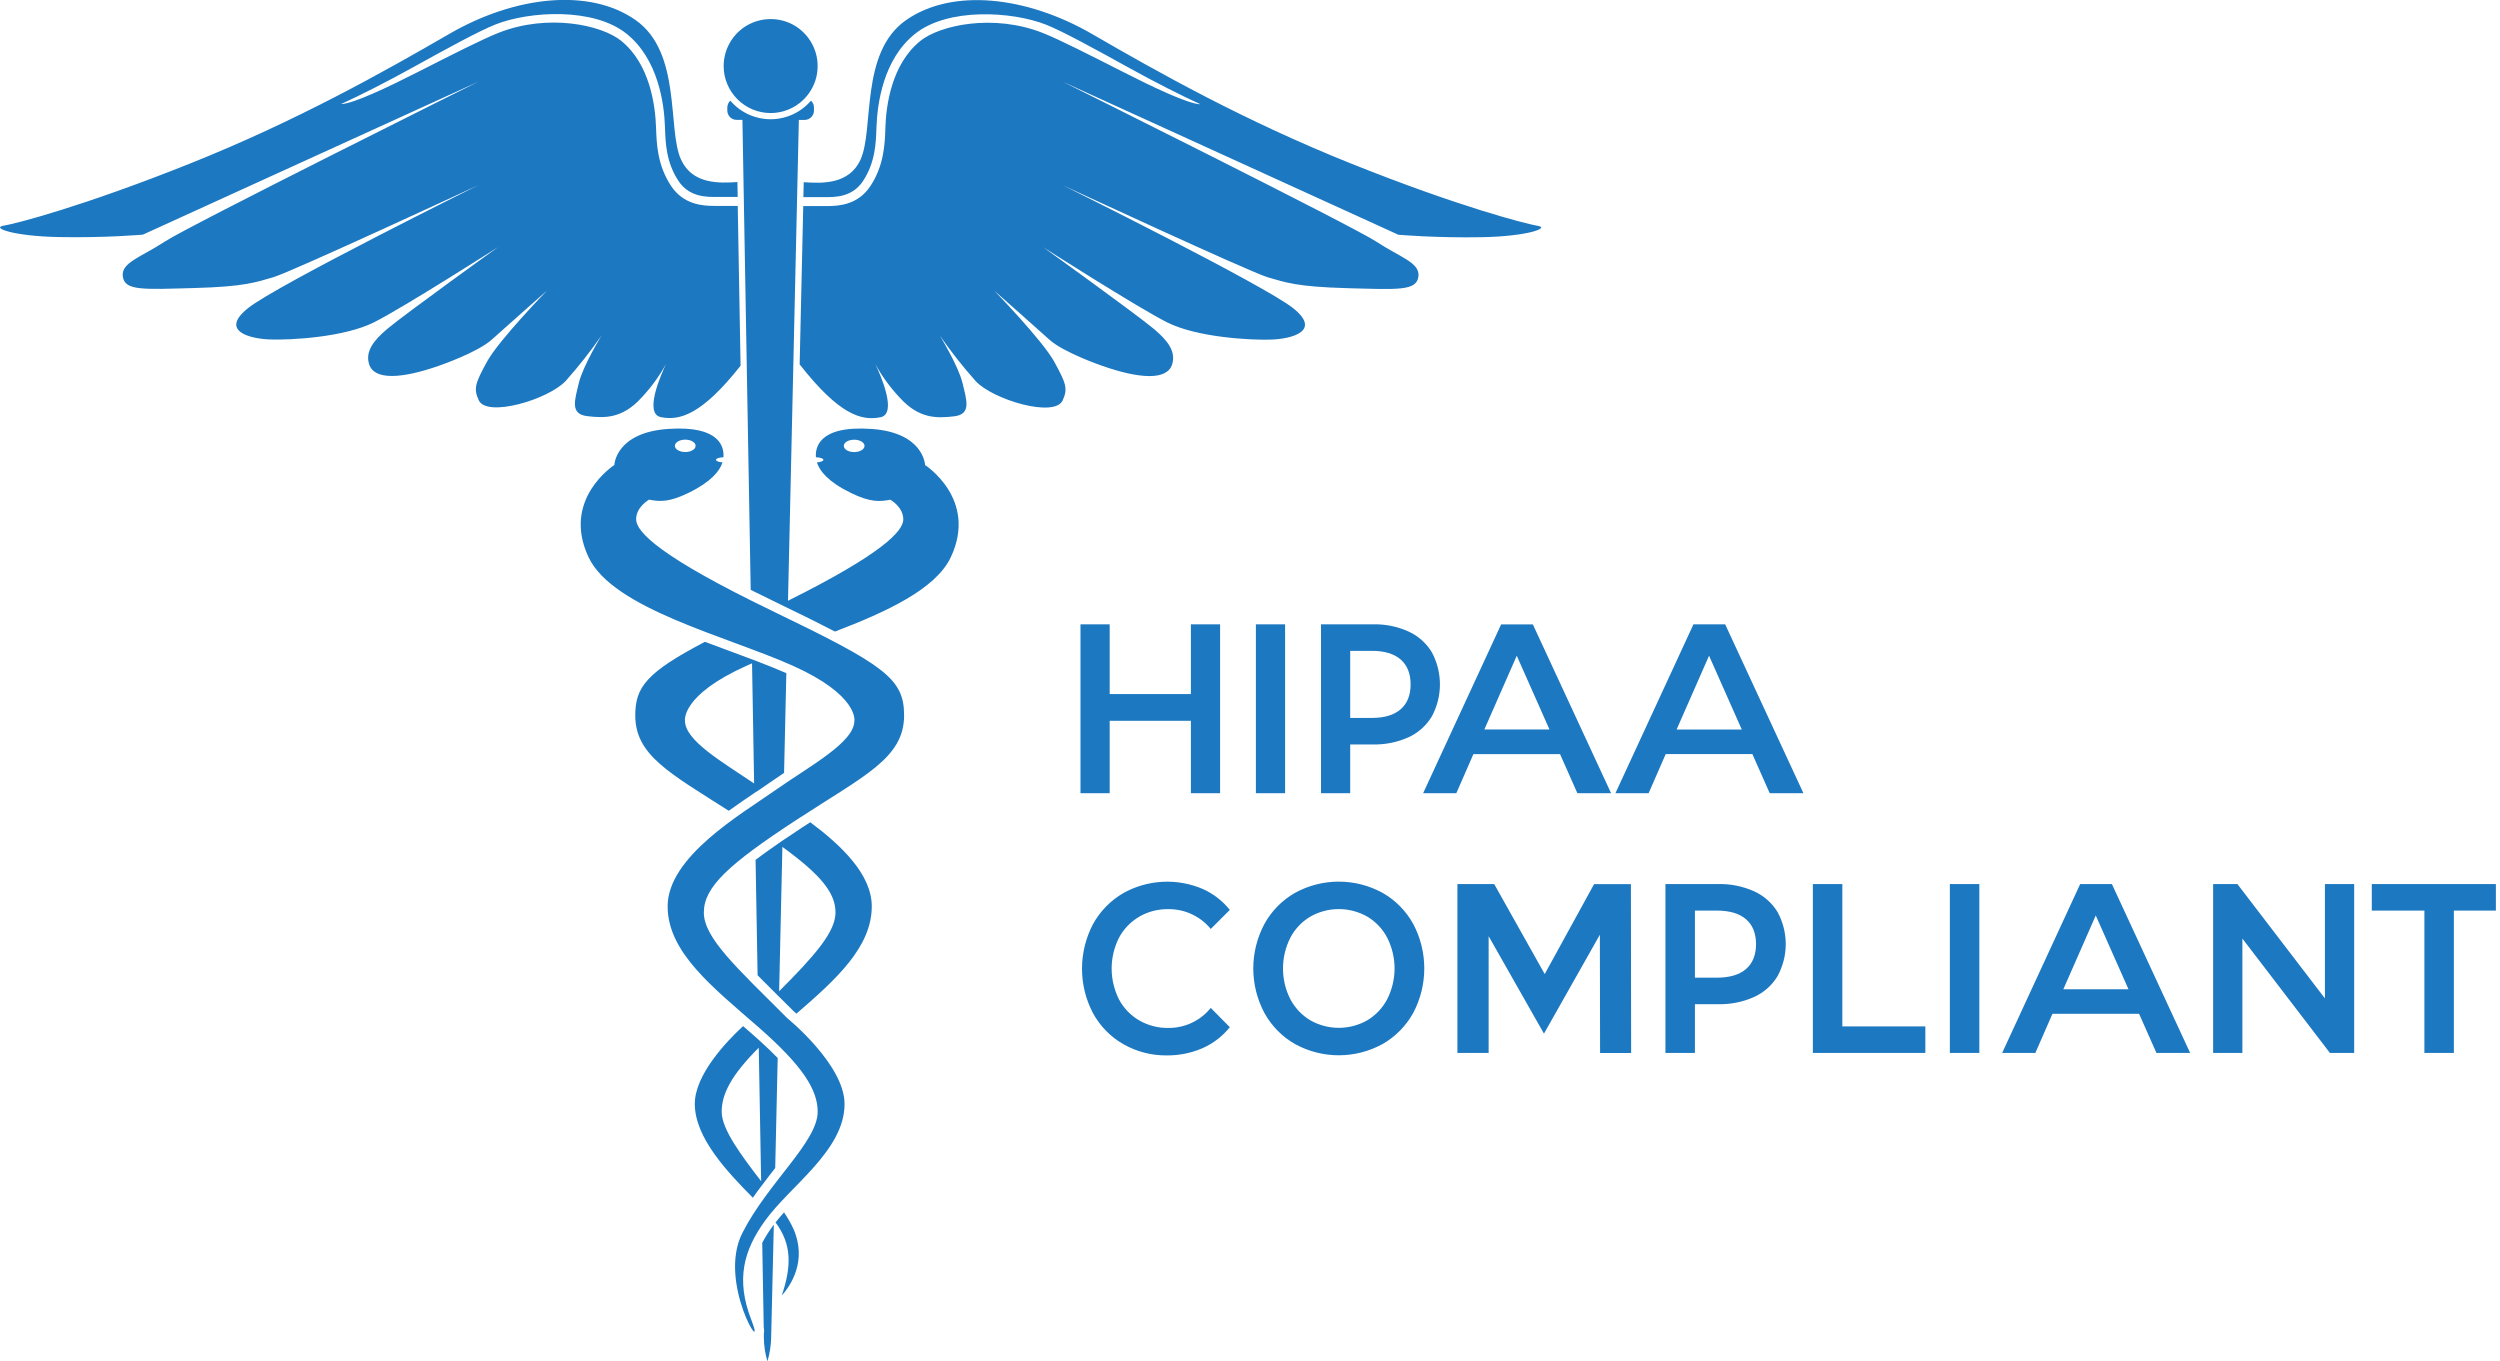 <svg xmlns="http://www.w3.org/2000/svg" width="202" height="110" viewBox="0 0 202 110" fill="none"><g clip-path="url(#clip0_57827_110150)"><path d="M92.04 74.072C92.756 73.655 93.575 73.445 94.403 73.459C95.059 73.454 95.705 73.59 96.299 73.871C96.894 74.147 97.418 74.554 97.83 75.059L99.37 73.519C98.784 72.789 98.031 72.204 97.174 71.825C96.154 71.39 95.049 71.193 93.945 71.249C92.84 71.306 91.759 71.61 90.79 72.148C89.756 72.743 88.904 73.608 88.323 74.652C87.739 75.761 87.43 77.002 87.425 78.256C87.425 79.515 87.729 80.751 88.314 81.865C88.885 82.909 89.732 83.779 90.767 84.369C91.834 84.977 93.046 85.291 94.277 85.277C95.269 85.286 96.252 85.09 97.165 84.692C98.026 84.313 98.784 83.728 99.37 82.998L97.83 81.439C97.418 81.949 96.894 82.361 96.299 82.642C95.705 82.923 95.054 83.063 94.403 83.058C93.575 83.072 92.756 82.857 92.04 82.445C91.347 82.038 90.781 81.448 90.406 80.737C90.023 79.969 89.821 79.122 89.821 78.261C89.821 77.4 90.023 76.552 90.406 75.785C90.781 75.073 91.347 74.484 92.04 74.076M89.662 58.242H96.224V64.088H98.583V50.445H96.224V56.08H89.662V50.445H87.303V64.088H89.662V58.242ZM101.476 64.088H103.835V50.445H101.476V64.088ZM113.818 51.03C112.915 50.622 111.937 50.421 110.944 50.445H106.737V64.088H109.096V60.152H110.944C111.932 60.175 112.915 59.974 113.818 59.567C114.6 59.206 115.255 58.621 115.695 57.882C116.126 57.086 116.346 56.197 116.346 55.294C116.346 54.39 116.121 53.501 115.695 52.705C115.25 51.97 114.595 51.385 113.818 51.03ZM113.177 57.306C112.643 57.774 111.866 58.008 110.837 58.008H109.096V52.588H110.837C111.862 52.588 112.643 52.822 113.177 53.29C113.711 53.758 113.977 54.428 113.977 55.298C113.977 56.169 113.711 56.838 113.177 57.306ZM136.832 50.445L130.528 64.088H133.21L134.59 60.929H141.592L142.992 64.088H145.716L139.393 50.445H136.832ZM135.47 58.944L138.091 52.981L140.736 58.944H135.475H135.47ZM111.712 72.143C110.631 71.549 109.409 71.235 108.174 71.235C106.938 71.235 105.721 71.549 104.635 72.143C103.596 72.738 102.739 73.608 102.164 74.657C101.574 75.766 101.265 76.997 101.265 78.251C101.265 79.506 101.574 80.742 102.164 81.846C102.739 82.894 103.596 83.765 104.635 84.359C105.721 84.954 106.938 85.267 108.174 85.267C109.409 85.267 110.626 84.954 111.712 84.359C112.751 83.765 113.603 82.899 114.183 81.855C114.773 80.746 115.082 79.506 115.082 78.251C115.082 76.997 114.778 75.757 114.183 74.647C113.603 73.599 112.751 72.733 111.712 72.143ZM112.096 80.718C111.726 81.43 111.169 82.024 110.486 82.436C109.784 82.838 108.983 83.049 108.174 83.049C107.364 83.049 106.568 82.838 105.866 82.436C105.178 82.024 104.621 81.43 104.251 80.718C103.863 79.955 103.666 79.108 103.666 78.251C103.666 77.395 103.867 76.552 104.251 75.785C104.616 75.073 105.178 74.479 105.866 74.067C106.568 73.665 107.364 73.454 108.174 73.454C108.983 73.454 109.779 73.665 110.486 74.067C111.169 74.479 111.731 75.073 112.096 75.785C112.48 76.548 112.681 77.395 112.681 78.251C112.681 79.108 112.48 79.951 112.096 80.718ZM191.641 71.432V73.576H195.891V85.076H198.273V73.576H202.523V71.432H191.641ZM187.854 80.671L180.782 71.432H178.821V85.076H181.185V75.836L188.257 85.076H190.218V71.432H187.854V80.671ZM128.805 71.432L124.813 78.705L120.731 71.432H117.759V85.076H120.282V75.644L124.752 83.517L129.269 75.527L129.287 85.08H131.796L131.777 71.437H128.805V71.432ZM141.733 72.017C140.82 71.61 139.828 71.409 138.831 71.432H134.567V85.076H136.949V81.139H138.831C139.828 81.163 140.825 80.962 141.733 80.554C142.524 80.198 143.184 79.609 143.628 78.869C144.059 78.074 144.288 77.184 144.288 76.281C144.288 75.378 144.059 74.488 143.628 73.693C143.179 72.958 142.519 72.373 141.733 72.017ZM141.082 78.294C140.544 78.762 139.758 78.996 138.719 78.996H136.949V73.576H138.719C139.758 73.576 140.544 73.81 141.082 74.278C141.62 74.746 141.887 75.415 141.887 76.286C141.887 77.156 141.62 77.826 141.082 78.294ZM126.053 60.934L127.453 64.093H130.177L123.853 50.449H121.293L114.988 64.093H117.67L119.051 60.934H126.053ZM122.552 52.977L125.197 58.94H119.936L122.557 52.977H122.552ZM148.861 71.432H146.479V85.076H155.568V82.932H148.861V71.432ZM157.548 85.076H159.931V71.432H157.548V85.076ZM61.589 100.437C61.645 103.718 61.691 106.1 61.71 107.275C61.748 107.43 61.748 107.589 61.719 107.743C61.719 107.935 61.719 108.052 61.719 108.085C61.729 108.731 61.822 109.377 62.01 109.995C62.192 109.372 62.295 108.731 62.309 108.085C62.319 107.87 62.398 104.43 62.525 98.953C62.487 99 62.45 99.047 62.417 99.094C62.108 99.52 61.827 99.969 61.579 100.437M51.844 32.12C52.611 31.306 53.271 30.393 53.814 29.415C53.426 30.234 51.998 33.436 53.407 33.707C54.933 34.002 56.697 33.52 59.838 29.551C59.749 24.449 59.669 20.017 59.609 16.637H57.938C57.867 16.637 57.793 16.637 57.718 16.637C56.763 16.637 55.214 16.534 54.212 15.008C53.107 13.328 53.051 11.582 53.009 10.305C52.948 8.493 52.508 5.175 50.191 3.298C48.605 2.015 44.289 1.075 40.306 2.643C38.991 3.157 36.365 4.496 33.824 5.788C31.497 6.972 28.511 8.409 27.552 8.409C29.101 7.702 31.142 6.677 33.403 5.423C35.963 4.005 38.701 2.502 40.044 1.973C42.768 0.901 47.964 0.574 50.645 2.741C53.182 4.796 53.669 8.348 53.73 10.281C53.772 11.536 53.819 13.099 54.816 14.611C55.686 15.935 57.095 15.921 57.938 15.912H58.111H59.604C59.599 15.491 59.59 15.093 59.585 14.709C58.097 14.807 55.934 14.896 55.022 12.883C53.908 10.431 55.092 4.243 51.357 1.622C47.622 -0.999 41.603 -0.33 36.309 2.736C31.015 5.802 23.99 9.762 15.35 13.216C6.691 16.679 1.285 18.074 0.283 18.238C-0.718 18.407 1.065 19.085 4.772 19.155C8.479 19.23 11.544 18.959 11.544 18.959L38.687 6.584C38.687 6.584 15.28 18.233 13.323 19.516C11.371 20.798 9.757 21.215 9.925 22.357C10.094 23.499 11.544 23.387 15.668 23.274C19.796 23.162 20.662 22.806 22.085 22.399C23.508 21.992 38.691 14.943 38.691 14.943C38.691 14.943 22.385 23.026 20.044 24.894C17.704 26.761 20.213 27.374 21.828 27.43C23.442 27.487 27.8 27.262 30.234 26.036C32.668 24.809 40.25 19.96 40.25 19.96C40.25 19.96 32.752 25.348 31.306 26.565C30.154 27.529 29.508 28.409 29.827 29.434C30.238 30.744 32.476 30.604 35.485 29.546C35.485 29.546 38.579 28.488 39.749 27.43C40.919 26.373 44.205 23.471 44.205 23.471C44.205 23.471 40.302 27.487 39.356 29.214C38.411 30.941 38.242 31.386 38.682 32.34C39.337 33.763 44.317 32.279 45.712 30.777C46.751 29.607 47.72 28.381 48.609 27.098C48.609 27.098 47.107 29.551 46.77 30.946C46.438 32.34 46.049 33.454 47.439 33.623C48.834 33.791 50.28 33.847 51.844 32.12ZM61.092 63.99C61.237 63.892 61.378 63.798 61.518 63.704C61.776 63.527 62.024 63.358 62.244 63.204C62.609 62.951 62.979 62.698 63.353 62.45C63.414 59.768 63.475 57.072 63.536 54.39C62.805 54.072 62 53.749 61.158 53.426C61.106 53.407 61.05 53.384 60.999 53.365C60.914 53.332 60.835 53.304 60.751 53.272C60.208 53.066 59.651 52.86 59.08 52.649C58.382 52.392 57.671 52.13 56.959 51.858C52.265 54.325 51.329 55.495 51.329 57.802C51.329 61.023 54.109 62.459 58.883 65.511C59.651 64.954 60.409 64.444 61.088 63.985M55.345 58.228C55.345 58.228 55.012 56.173 60.325 53.791C60.47 53.726 60.615 53.665 60.765 53.599C60.821 56.819 60.877 60.072 60.933 63.302C58.293 61.528 55.345 59.829 55.345 58.228ZM63.348 97.961C63.105 98.233 62.871 98.504 62.665 98.771C64.013 100.587 63.943 102.361 63.166 104.682C63.873 103.896 65.253 101.865 64.102 99.276C63.887 98.818 63.634 98.378 63.348 97.961ZM61.205 78.794C61.734 79.333 62.309 79.904 62.927 80.517L62.95 80.535C63.32 80.905 63.709 81.294 64.116 81.696C64.163 81.734 64.242 81.804 64.355 81.902C67.547 79.141 70.439 76.529 70.439 73.234C70.439 70.646 67.973 68.305 65.469 66.438C65.239 66.583 65.01 66.733 64.776 66.887C64.224 67.248 63.713 67.589 63.241 67.912C63.222 67.922 63.208 67.931 63.194 67.945C63.082 68.02 62.969 68.099 62.862 68.174C62.183 68.642 61.579 69.078 61.05 69.475C61.106 72.663 61.163 75.79 61.214 78.799M63.222 68.432C66.316 70.683 67.509 72.143 67.509 73.73C67.509 75.317 65.782 77.264 62.955 80.091C63.039 76.365 63.128 72.443 63.217 68.432M80.329 23.48C80.329 23.48 83.615 26.377 84.785 27.44C85.955 28.498 89.049 29.555 89.049 29.555C92.059 30.613 94.296 30.754 94.708 29.443C95.026 28.413 94.38 27.538 93.229 26.574C91.778 25.357 84.284 19.97 84.284 19.97C84.284 19.97 91.867 24.819 94.3 26.045C96.734 27.271 101.092 27.496 102.707 27.44C104.326 27.384 106.83 26.771 104.49 24.903C102.15 23.035 85.843 14.952 85.843 14.952C85.843 14.952 101.026 22.001 102.445 22.408C103.867 22.816 104.738 23.171 108.862 23.284C112.985 23.396 114.436 23.508 114.605 22.366C114.773 21.224 113.154 20.808 111.207 19.525C109.255 18.243 85.847 6.593 85.847 6.593L112.99 18.968C112.99 18.968 116.056 19.235 119.762 19.165C123.469 19.09 125.253 18.411 124.251 18.247C123.249 18.079 117.843 16.689 109.203 13.23C100.563 9.776 93.538 5.816 88.244 2.75C82.946 -0.316 76.931 -0.985 73.196 1.636C69.461 4.257 70.645 10.445 69.531 12.898C68.609 14.919 66.428 14.821 64.94 14.723C64.93 15.107 64.921 15.505 64.912 15.926H66.611C67.453 15.935 68.862 15.949 69.733 14.625C70.73 13.113 70.776 11.55 70.818 10.295C70.884 8.362 71.366 4.81 73.908 2.755C76.58 0.588 81.78 0.92 84.504 1.987C85.847 2.516 88.586 4.019 91.146 5.437C93.407 6.691 95.452 7.716 96.996 8.423C96.037 8.423 93.046 6.986 90.725 5.802C88.183 4.51 85.557 3.171 84.242 2.657C80.259 1.089 75.944 2.029 74.357 3.312C72.04 5.189 71.595 8.507 71.539 10.319C71.502 11.592 71.441 13.338 70.336 15.023C69.335 16.548 67.79 16.651 66.831 16.651C66.751 16.651 66.681 16.651 66.611 16.651H64.902C64.827 20.012 64.729 24.407 64.612 29.443C67.809 33.52 69.597 34.016 71.137 33.716C72.546 33.445 71.123 30.248 70.73 29.424C71.268 30.407 71.932 31.315 72.7 32.13C74.263 33.857 75.71 33.801 77.104 33.637C78.499 33.468 78.106 32.354 77.774 30.96C77.441 29.565 75.934 27.112 75.934 27.112C76.828 28.395 77.792 29.621 78.832 30.791C80.222 32.294 85.206 33.782 85.862 32.354C86.302 31.404 86.128 30.955 85.183 29.228C84.237 27.501 80.334 23.485 80.334 23.485M62.267 9.134C63.016 9.134 63.751 8.91 64.378 8.493C65.001 8.077 65.487 7.482 65.778 6.789C66.063 6.097 66.138 5.334 65.993 4.594C65.843 3.859 65.483 3.181 64.954 2.652C64.425 2.118 63.746 1.758 63.011 1.613C62.276 1.468 61.509 1.543 60.816 1.828C60.119 2.114 59.529 2.6 59.112 3.228C58.696 3.85 58.471 4.585 58.471 5.339C58.471 5.839 58.57 6.331 58.761 6.789C58.953 7.248 59.234 7.669 59.585 8.02C59.936 8.371 60.353 8.652 60.816 8.844C61.28 9.036 61.771 9.134 62.267 9.134ZM74.745 37.573C74.745 37.573 74.661 34.947 70.397 34.657C66.044 34.358 65.871 36.272 65.927 36.946C66.264 36.955 66.531 37.044 66.531 37.157C66.531 37.255 66.306 37.339 66.007 37.362C66.218 38.041 66.896 38.926 68.764 39.834C70.308 40.587 71.062 40.545 71.942 40.377C71.942 40.377 72.986 40.962 72.986 41.964C72.986 42.9 71.333 44.72 63.671 48.54C64.139 27.833 64.547 9.691 64.547 9.691H65.01C65.211 9.691 65.408 9.612 65.548 9.467C65.693 9.326 65.768 9.13 65.768 8.928V8.69C65.768 8.587 65.749 8.484 65.707 8.386C65.665 8.292 65.604 8.203 65.525 8.133C65.122 8.606 64.621 8.985 64.06 9.242C63.498 9.499 62.885 9.635 62.267 9.635C61.649 9.635 61.036 9.499 60.474 9.242C59.913 8.985 59.412 8.606 59.01 8.133C58.93 8.203 58.869 8.292 58.832 8.386C58.789 8.479 58.766 8.582 58.766 8.69V8.928C58.766 9.13 58.846 9.322 58.986 9.467C59.131 9.607 59.323 9.687 59.524 9.687H59.988C59.988 9.687 60.297 27.323 60.657 47.66C61.298 47.983 61.982 48.32 62.721 48.675C62.838 48.731 62.95 48.783 63.058 48.839C64.781 49.668 66.236 50.388 67.467 51.03C71.595 49.448 75.593 47.617 76.819 45.034C79.047 40.33 74.741 37.573 74.741 37.573M69.016 36.529C68.553 36.529 68.179 36.305 68.179 36.029C68.179 35.752 68.553 35.528 69.016 35.528C69.48 35.528 69.854 35.752 69.854 36.029C69.854 36.305 69.48 36.529 69.016 36.529ZM61.579 95.757C61.935 95.279 62.291 94.82 62.637 94.376C62.698 91.684 62.768 88.698 62.838 85.487C62.389 85.024 61.879 84.537 61.298 84.013C61.125 83.859 60.952 83.7 60.765 83.54C60.521 83.33 60.278 83.119 60.039 82.909C58.729 84.126 56.14 86.821 56.14 89.195C56.14 91.956 58.832 94.75 60.83 96.777C61.074 96.426 61.326 96.084 61.579 95.752M61.308 84.654C61.378 88.614 61.443 92.26 61.5 95.443C59.936 93.402 58.312 91.263 58.312 89.831C58.312 88.399 59.084 86.873 61.308 84.654ZM62.394 49.359C53.281 44.968 51.399 42.965 51.399 41.959C51.399 40.953 52.443 40.372 52.443 40.372C53.323 40.541 54.072 40.583 55.621 39.829C57.488 38.921 58.162 38.036 58.378 37.358C58.078 37.339 57.853 37.255 57.853 37.152C57.853 37.044 58.12 36.955 58.457 36.946C58.457 36.932 58.457 36.918 58.457 36.904C58.499 36.192 58.251 34.362 53.987 34.657C49.723 34.952 49.639 37.573 49.639 37.573C49.639 37.573 45.333 40.33 47.561 45.034C49.541 49.209 58.752 51.409 64.06 53.791C69.372 56.173 69.035 58.228 69.035 58.228C69.035 59.983 65.478 61.86 62.679 63.826C59.88 65.792 53.945 69.218 53.945 73.234C53.945 76.955 57.624 79.796 61.261 82.974C64.898 86.152 66.068 88.076 66.068 89.831C66.068 92.255 62.056 95.555 59.988 99.613C57.919 103.667 62.014 109.981 60.718 106.676C59.421 103.372 60.109 101.003 61.804 98.649C63.849 95.808 68.24 92.962 68.24 89.199C68.24 86.021 63.601 82.258 63.601 82.258C59.506 78.162 56.87 75.78 56.87 73.73C56.87 71.68 58.85 69.845 64.355 66.246C69.826 62.67 73.051 61.271 73.051 57.802C73.051 54.835 71.502 53.749 62.389 49.359M55.368 35.523C55.831 35.523 56.206 35.748 56.206 36.024C56.206 36.3 55.831 36.525 55.368 36.525C54.905 36.525 54.53 36.3 54.53 36.024C54.53 35.748 54.905 35.523 55.368 35.523ZM168.079 71.432L161.775 85.076H164.457L165.837 81.916H172.839L174.239 85.076H176.963L170.64 71.432H168.079ZM166.717 79.932L169.338 73.969L171.983 79.932H166.722H166.717Z" fill="#1C78C1"></path></g><defs><clipPath id="clip0_57827_110150"><rect width="201.667" height="110" fill="white"></rect></clipPath></defs></svg>
